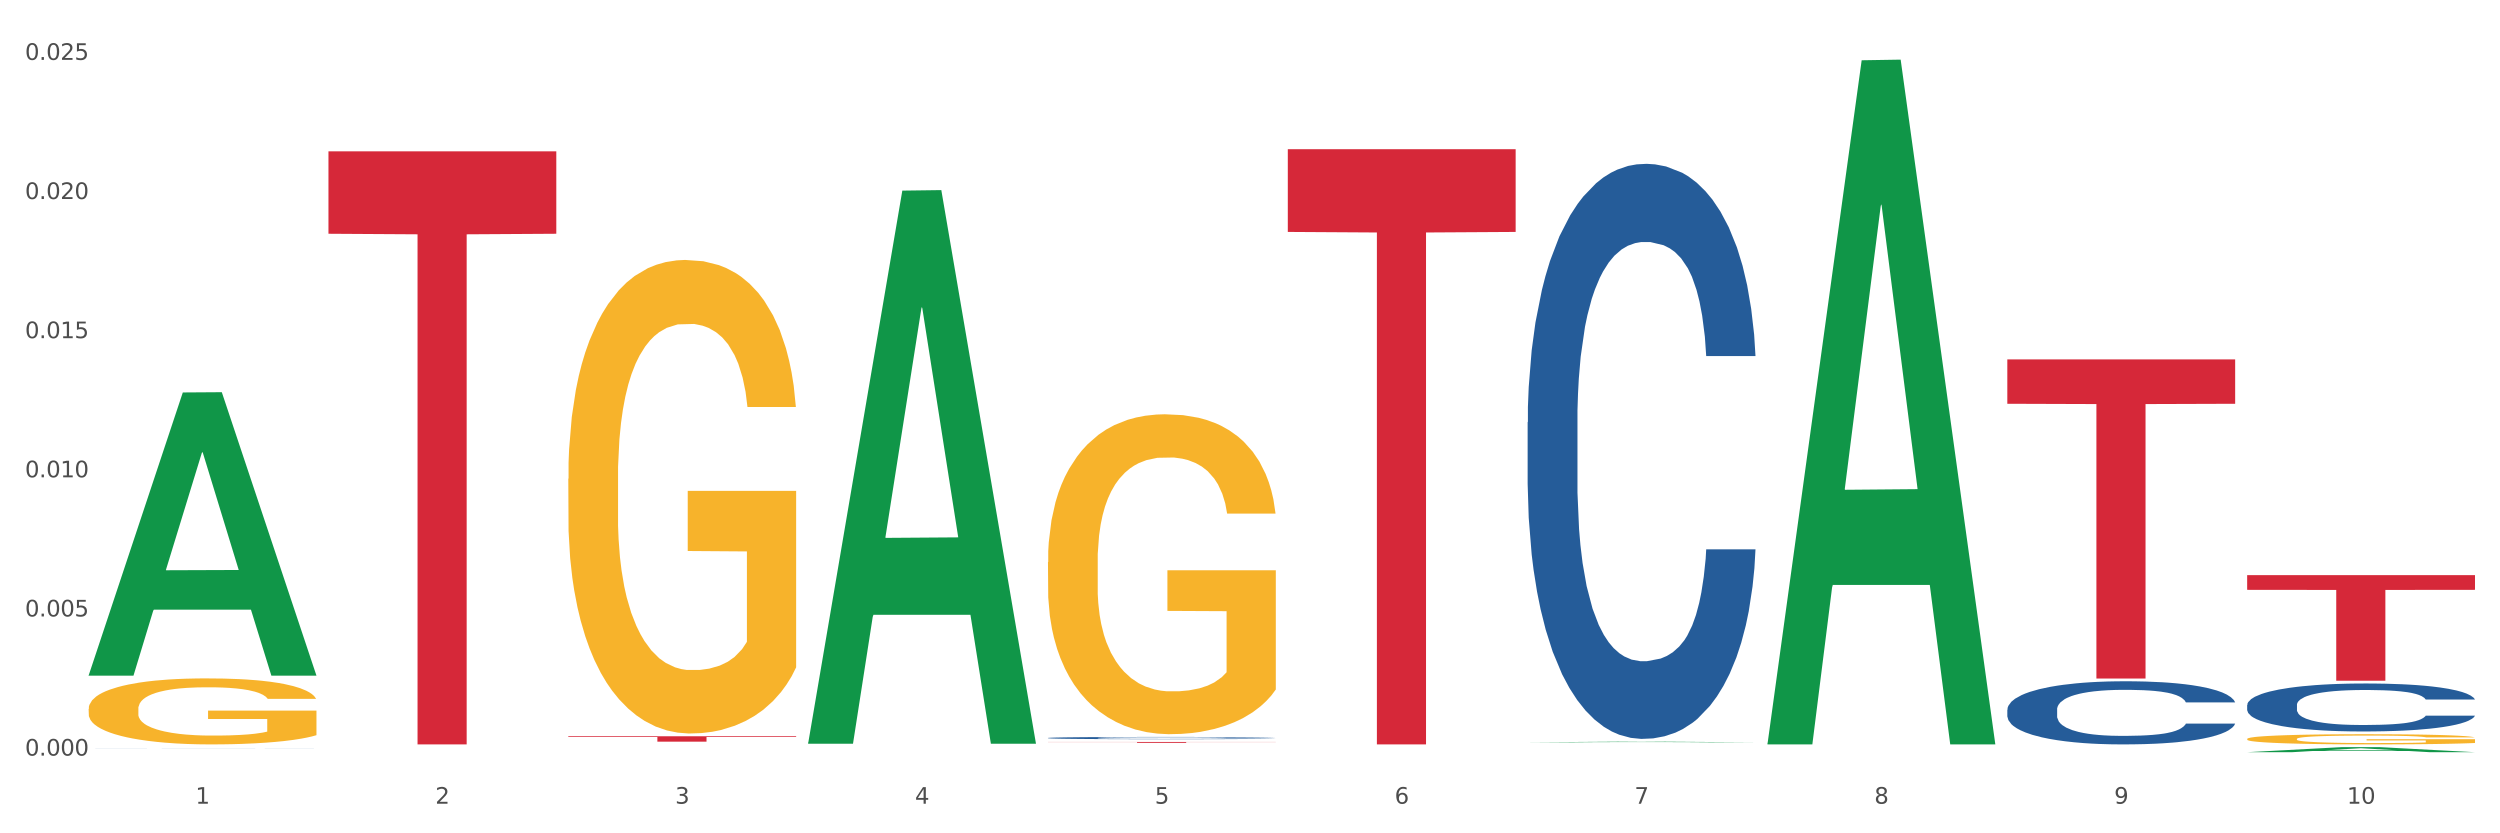 <?xml version="1.0" encoding="utf-8" standalone="no"?>
<!DOCTYPE svg PUBLIC "-//W3C//DTD SVG 1.1//EN"
  "http://www.w3.org/Graphics/SVG/1.1/DTD/svg11.dtd">
<svg xmlns:xlink="http://www.w3.org/1999/xlink" width="1080pt" height="360pt" viewBox="0 0 1080 360" xmlns="http://www.w3.org/2000/svg" version="1.1">
 <rect x="0" y="0" width="1080" height="360" fill="#333333" stroke="none"/>
 <defs>
  <style type="text/css">*{stroke-linejoin: round; stroke-linecap: butt}</style>
 </defs>
 <g id="figure_1">
  <g id="patch_1">
   <path d="M 0 360 
L 1080 360 
L 1080 0 
L 0 0 
z
" style="fill: #ffffff; stroke: #ffffff; stroke-linejoin: miter"/>
  </g>
  <g id="axes_1">
   <g id="matplotlib.axis_1">
    <g id="xtick_1">
     <g id="text_1">
      <!-- 1 -->
      <g style="fill: #4d4d4d" transform="translate(84.444 347.204) scale(0.096 -0.096)">
       <defs>
        <path id="DejaVuSans-31" d="M 794 531 
L 1825 531 
L 1825 4091 
L 703 3866 
L 703 4441 
L 1819 4666 
L 2450 4666 
L 2450 531 
L 3481 531 
L 3481 0 
L 794 0 
L 794 531 
z
" transform="scale(0.016)"/>
       </defs>
       <use xlink:href="#DejaVuSans-31"/>
      </g>
     </g>
    </g>
    <g id="xtick_2">
     <g id="text_2">
      <!-- 2 -->
      <g style="fill: #4d4d4d" transform="translate(188.053 347.204) scale(0.096 -0.096)">
       <defs>
        <path id="DejaVuSans-32" d="M 1228 531 
L 3431 531 
L 3431 0 
L 469 0 
L 469 531 
Q 828 903 1448 1529 
Q 2069 2156 2228 2338 
Q 2531 2678 2651 2914 
Q 2772 3150 2772 3378 
Q 2772 3750 2511 3984 
Q 2250 4219 1831 4219 
Q 1534 4219 1204 4116 
Q 875 4013 500 3803 
L 500 4441 
Q 881 4594 1212 4672 
Q 1544 4750 1819 4750 
Q 2544 4750 2975 4387 
Q 3406 4025 3406 3419 
Q 3406 3131 3298 2873 
Q 3191 2616 2906 2266 
Q 2828 2175 2409 1742 
Q 1991 1309 1228 531 
z
" transform="scale(0.016)"/>
       </defs>
       <use xlink:href="#DejaVuSans-32"/>
      </g>
     </g>
    </g>
    <g id="xtick_3">
     <g id="text_3">
      <!-- 3 -->
      <g style="fill: #4d4d4d" transform="translate(291.663 347.204) scale(0.096 -0.096)">
       <defs>
        <path id="DejaVuSans-33" d="M 2597 2516 
Q 3050 2419 3304 2112 
Q 3559 1806 3559 1356 
Q 3559 666 3084 287 
Q 2609 -91 1734 -91 
Q 1441 -91 1130 -33 
Q 819 25 488 141 
L 488 750 
Q 750 597 1062 519 
Q 1375 441 1716 441 
Q 2309 441 2620 675 
Q 2931 909 2931 1356 
Q 2931 1769 2642 2001 
Q 2353 2234 1838 2234 
L 1294 2234 
L 1294 2753 
L 1863 2753 
Q 2328 2753 2575 2939 
Q 2822 3125 2822 3475 
Q 2822 3834 2567 4026 
Q 2313 4219 1838 4219 
Q 1578 4219 1281 4162 
Q 984 4106 628 3988 
L 628 4550 
Q 988 4650 1302 4700 
Q 1616 4750 1894 4750 
Q 2613 4750 3031 4423 
Q 3450 4097 3450 3541 
Q 3450 3153 3228 2886 
Q 3006 2619 2597 2516 
z
" transform="scale(0.016)"/>
       </defs>
       <use xlink:href="#DejaVuSans-33"/>
      </g>
     </g>
    </g>
    <g id="xtick_4">
     <g id="text_4">
      <!-- 4 -->
      <g style="fill: #4d4d4d" transform="translate(395.273 347.204) scale(0.096 -0.096)">
       <defs>
        <path id="DejaVuSans-34" d="M 2419 4116 
L 825 1625 
L 2419 1625 
L 2419 4116 
z
M 2253 4666 
L 3047 4666 
L 3047 1625 
L 3713 1625 
L 3713 1100 
L 3047 1100 
L 3047 0 
L 2419 0 
L 2419 1100 
L 313 1100 
L 313 1709 
L 2253 4666 
z
" transform="scale(0.016)"/>
       </defs>
       <use xlink:href="#DejaVuSans-34"/>
      </g>
     </g>
    </g>
    <g id="xtick_5">
     <g id="text_5">
      <!-- 5 -->
      <g style="fill: #4d4d4d" transform="translate(498.883 347.204) scale(0.096 -0.096)">
       <defs>
        <path id="DejaVuSans-35" d="M 691 4666 
L 3169 4666 
L 3169 4134 
L 1269 4134 
L 1269 2991 
Q 1406 3038 1543 3061 
Q 1681 3084 1819 3084 
Q 2600 3084 3056 2656 
Q 3513 2228 3513 1497 
Q 3513 744 3044 326 
Q 2575 -91 1722 -91 
Q 1428 -91 1123 -41 
Q 819 9 494 109 
L 494 744 
Q 775 591 1075 516 
Q 1375 441 1709 441 
Q 2250 441 2565 725 
Q 2881 1009 2881 1497 
Q 2881 1984 2565 2268 
Q 2250 2553 1709 2553 
Q 1456 2553 1204 2497 
Q 953 2441 691 2322 
L 691 4666 
z
" transform="scale(0.016)"/>
       </defs>
       <use xlink:href="#DejaVuSans-35"/>
      </g>
     </g>
    </g>
    <g id="xtick_6">
     <g id="text_6">
      <!-- 6 -->
      <g style="fill: #4d4d4d" transform="translate(602.492 347.204) scale(0.096 -0.096)">
       <defs>
        <path id="DejaVuSans-36" d="M 2113 2584 
Q 1688 2584 1439 2293 
Q 1191 2003 1191 1497 
Q 1191 994 1439 701 
Q 1688 409 2113 409 
Q 2538 409 2786 701 
Q 3034 994 3034 1497 
Q 3034 2003 2786 2293 
Q 2538 2584 2113 2584 
z
M 3366 4563 
L 3366 3988 
Q 3128 4100 2886 4159 
Q 2644 4219 2406 4219 
Q 1781 4219 1451 3797 
Q 1122 3375 1075 2522 
Q 1259 2794 1537 2939 
Q 1816 3084 2150 3084 
Q 2853 3084 3261 2657 
Q 3669 2231 3669 1497 
Q 3669 778 3244 343 
Q 2819 -91 2113 -91 
Q 1303 -91 875 529 
Q 447 1150 447 2328 
Q 447 3434 972 4092 
Q 1497 4750 2381 4750 
Q 2619 4750 2861 4703 
Q 3103 4656 3366 4563 
z
" transform="scale(0.016)"/>
       </defs>
       <use xlink:href="#DejaVuSans-36"/>
      </g>
     </g>
    </g>
    <g id="xtick_7">
     <g id="text_7">
      <!-- 7 -->
      <g style="fill: #4d4d4d" transform="translate(706.102 347.204) scale(0.096 -0.096)">
       <defs>
        <path id="DejaVuSans-37" d="M 525 4666 
L 3525 4666 
L 3525 4397 
L 1831 0 
L 1172 0 
L 2766 4134 
L 525 4134 
L 525 4666 
z
" transform="scale(0.016)"/>
       </defs>
       <use xlink:href="#DejaVuSans-37"/>
      </g>
     </g>
    </g>
    <g id="xtick_8">
     <g id="text_8">
      <!-- 8 -->
      <g style="fill: #4d4d4d" transform="translate(809.712 347.204) scale(0.096 -0.096)">
       <defs>
        <path id="DejaVuSans-38" d="M 2034 2216 
Q 1584 2216 1326 1975 
Q 1069 1734 1069 1313 
Q 1069 891 1326 650 
Q 1584 409 2034 409 
Q 2484 409 2743 651 
Q 3003 894 3003 1313 
Q 3003 1734 2745 1975 
Q 2488 2216 2034 2216 
z
M 1403 2484 
Q 997 2584 770 2862 
Q 544 3141 544 3541 
Q 544 4100 942 4425 
Q 1341 4750 2034 4750 
Q 2731 4750 3128 4425 
Q 3525 4100 3525 3541 
Q 3525 3141 3298 2862 
Q 3072 2584 2669 2484 
Q 3125 2378 3379 2068 
Q 3634 1759 3634 1313 
Q 3634 634 3220 271 
Q 2806 -91 2034 -91 
Q 1263 -91 848 271 
Q 434 634 434 1313 
Q 434 1759 690 2068 
Q 947 2378 1403 2484 
z
M 1172 3481 
Q 1172 3119 1398 2916 
Q 1625 2713 2034 2713 
Q 2441 2713 2670 2916 
Q 2900 3119 2900 3481 
Q 2900 3844 2670 4047 
Q 2441 4250 2034 4250 
Q 1625 4250 1398 4047 
Q 1172 3844 1172 3481 
z
" transform="scale(0.016)"/>
       </defs>
       <use xlink:href="#DejaVuSans-38"/>
      </g>
     </g>
    </g>
    <g id="xtick_9">
     <g id="text_9">
      <!-- 9 -->
      <g style="fill: #4d4d4d" transform="translate(913.322 347.204) scale(0.096 -0.096)">
       <defs>
        <path id="DejaVuSans-39" d="M 703 97 
L 703 672 
Q 941 559 1184 500 
Q 1428 441 1663 441 
Q 2288 441 2617 861 
Q 2947 1281 2994 2138 
Q 2813 1869 2534 1725 
Q 2256 1581 1919 1581 
Q 1219 1581 811 2004 
Q 403 2428 403 3163 
Q 403 3881 828 4315 
Q 1253 4750 1959 4750 
Q 2769 4750 3195 4129 
Q 3622 3509 3622 2328 
Q 3622 1225 3098 567 
Q 2575 -91 1691 -91 
Q 1453 -91 1209 -44 
Q 966 3 703 97 
z
M 1959 2075 
Q 2384 2075 2632 2365 
Q 2881 2656 2881 3163 
Q 2881 3666 2632 3958 
Q 2384 4250 1959 4250 
Q 1534 4250 1286 3958 
Q 1038 3666 1038 3163 
Q 1038 2656 1286 2365 
Q 1534 2075 1959 2075 
z
" transform="scale(0.016)"/>
       </defs>
       <use xlink:href="#DejaVuSans-39"/>
      </g>
     </g>
    </g>
    <g id="xtick_10">
     <g id="text_10">
      <!-- 10 -->
      <g style="fill: #4d4d4d" transform="translate(1013.877 347.204) scale(0.096 -0.096)">
       <defs>
        <path id="DejaVuSans-30" d="M 2034 4250 
Q 1547 4250 1301 3770 
Q 1056 3291 1056 2328 
Q 1056 1369 1301 889 
Q 1547 409 2034 409 
Q 2525 409 2770 889 
Q 3016 1369 3016 2328 
Q 3016 3291 2770 3770 
Q 2525 4250 2034 4250 
z
M 2034 4750 
Q 2819 4750 3233 4129 
Q 3647 3509 3647 2328 
Q 3647 1150 3233 529 
Q 2819 -91 2034 -91 
Q 1250 -91 836 529 
Q 422 1150 422 2328 
Q 422 3509 836 4129 
Q 1250 4750 2034 4750 
z
" transform="scale(0.016)"/>
       </defs>
       <use xlink:href="#DejaVuSans-31"/>
       <use xlink:href="#DejaVuSans-30" transform="translate(63.623 0)"/>
      </g>
     </g>
    </g>
    <g id="xtick_11"/>
    <g id="xtick_12"/>
    <g id="xtick_13"/>
    <g id="xtick_14"/>
    <g id="xtick_15"/>
    <g id="xtick_16"/>
    <g id="xtick_17"/>
    <g id="xtick_18"/>
    <g id="xtick_19"/>
   </g>
   <g id="matplotlib.axis_2">
    <g id="ytick_1">
     <g id="text_11">
      <!-- 0.000 -->
      <g style="fill: #4d4d4d" transform="translate(10.8 326.42) scale(0.096 -0.096)">
       <defs>
        <path id="DejaVuSans-2e" d="M 684 794 
L 1344 794 
L 1344 0 
L 684 0 
L 684 794 
z
" transform="scale(0.016)"/>
       </defs>
       <use xlink:href="#DejaVuSans-30"/>
       <use xlink:href="#DejaVuSans-2e" transform="translate(63.623 0)"/>
       <use xlink:href="#DejaVuSans-30" transform="translate(95.41 0)"/>
       <use xlink:href="#DejaVuSans-30" transform="translate(159.033 0)"/>
       <use xlink:href="#DejaVuSans-30" transform="translate(222.656 0)"/>
      </g>
     </g>
    </g>
    <g id="ytick_2">
     <g id="text_12">
      <!-- 0.005 -->
      <g style="fill: #4d4d4d" transform="translate(10.8 266.31) scale(0.096 -0.096)">
       <use xlink:href="#DejaVuSans-30"/>
       <use xlink:href="#DejaVuSans-2e" transform="translate(63.623 0)"/>
       <use xlink:href="#DejaVuSans-30" transform="translate(95.41 0)"/>
       <use xlink:href="#DejaVuSans-30" transform="translate(159.033 0)"/>
       <use xlink:href="#DejaVuSans-35" transform="translate(222.656 0)"/>
      </g>
     </g>
    </g>
    <g id="ytick_3">
     <g id="text_13">
      <!-- 0.010 -->
      <g style="fill: #4d4d4d" transform="translate(10.8 206.2) scale(0.096 -0.096)">
       <use xlink:href="#DejaVuSans-30"/>
       <use xlink:href="#DejaVuSans-2e" transform="translate(63.623 0)"/>
       <use xlink:href="#DejaVuSans-30" transform="translate(95.41 0)"/>
       <use xlink:href="#DejaVuSans-31" transform="translate(159.033 0)"/>
       <use xlink:href="#DejaVuSans-30" transform="translate(222.656 0)"/>
      </g>
     </g>
    </g>
    <g id="ytick_4">
     <g id="text_14">
      <!-- 0.015 -->
      <g style="fill: #4d4d4d" transform="translate(10.8 146.09) scale(0.096 -0.096)">
       <use xlink:href="#DejaVuSans-30"/>
       <use xlink:href="#DejaVuSans-2e" transform="translate(63.623 0)"/>
       <use xlink:href="#DejaVuSans-30" transform="translate(95.41 0)"/>
       <use xlink:href="#DejaVuSans-31" transform="translate(159.033 0)"/>
       <use xlink:href="#DejaVuSans-35" transform="translate(222.656 0)"/>
      </g>
     </g>
    </g>
    <g id="ytick_5">
     <g id="text_15">
      <!-- 0.020 -->
      <g style="fill: #4d4d4d" transform="translate(10.8 85.98) scale(0.096 -0.096)">
       <use xlink:href="#DejaVuSans-30"/>
       <use xlink:href="#DejaVuSans-2e" transform="translate(63.623 0)"/>
       <use xlink:href="#DejaVuSans-30" transform="translate(95.41 0)"/>
       <use xlink:href="#DejaVuSans-32" transform="translate(159.033 0)"/>
       <use xlink:href="#DejaVuSans-30" transform="translate(222.656 0)"/>
      </g>
     </g>
    </g>
    <g id="ytick_6">
     <g id="text_16">
      <!-- 0.025 -->
      <g style="fill: #4d4d4d" transform="translate(10.8 25.87) scale(0.096 -0.096)">
       <use xlink:href="#DejaVuSans-30"/>
       <use xlink:href="#DejaVuSans-2e" transform="translate(63.623 0)"/>
       <use xlink:href="#DejaVuSans-30" transform="translate(95.41 0)"/>
       <use xlink:href="#DejaVuSans-32" transform="translate(159.033 0)"/>
       <use xlink:href="#DejaVuSans-35" transform="translate(222.656 0)"/>
      </g>
     </g>
    </g>
    <g id="ytick_7"/>
    <g id="ytick_8"/>
    <g id="ytick_9"/>
    <g id="ytick_10"/>
    <g id="ytick_11"/>
   </g>
   <g id="PolyCollection_1">
    <path d="M 38.283 291.648 
L 38.384 291.533 
L 78.974 169.541 
L 95.818 169.426 
L 136.712 291.878 
L 117.229 291.878 
L 108.401 263.363 
L 66.493 263.363 
L 66.188 263.823 
L 57.664 291.878 
L 38.283 291.878 
L 38.283 291.648 
L 71.769 246.346 
L 103.125 246.231 
L 87.599 195.526 
L 87.396 195.296 
L 87.193 195.641 
L 71.668 246.231 
L 71.769 246.346 
L 38.283 291.648 
z
" clip-path="url(#pe3d2317a81)" style="fill: #109648"/>
    <path d="M 970.771 304.581 
L 970.887 304.562 
L 970.887 304.032 
L 971.236 303.312 
L 972.516 301.987 
L 974.145 300.984 
L 976.937 299.811 
L 978.45 299.318 
L 980.428 298.769 
L 984.5 297.88 
L 989.154 297.123 
L 992.411 296.706 
L 994.854 296.441 
L 1000.323 295.968 
L 1003.464 295.76 
L 1006.722 295.589 
L 1009.514 295.476 
L 1014.168 295.343 
L 1017.891 295.286 
L 1022.196 295.267 
L 1025.803 295.286 
L 1030.573 295.362 
L 1037.554 295.589 
L 1040.23 295.722 
L 1043.836 295.949 
L 1047.56 296.252 
L 1050.585 296.555 
L 1054.075 296.99 
L 1057.682 297.558 
L 1061.172 298.277 
L 1063.615 298.94 
L 1065.593 299.64 
L 1067.338 300.492 
L 1068.618 301.42 
L 1069.2 302.196 
L 1047.909 302.196 
L 1047.327 301.495 
L 1046.163 300.738 
L 1045 300.227 
L 1043.72 299.811 
L 1041.742 299.337 
L 1039.997 299.034 
L 1037.088 298.675 
L 1034.412 298.448 
L 1032.202 298.315 
L 1029.526 298.202 
L 1023.825 298.088 
L 1019.753 298.088 
L 1017.193 298.126 
L 1014.052 298.22 
L 1011.376 298.353 
L 1008.234 298.58 
L 1005.791 298.826 
L 1003.348 299.148 
L 1001.952 299.375 
L 999.857 299.792 
L 998.461 300.132 
L 996.6 300.719 
L 995.553 301.136 
L 993.691 302.215 
L 992.877 303.01 
L 992.528 303.559 
L 992.295 304.164 
L 992.295 307.117 
L 992.993 308.442 
L 993.575 309.01 
L 994.505 309.654 
L 996.251 310.487 
L 998.81 311.301 
L 1001.486 311.887 
L 1003.697 312.247 
L 1005.791 312.512 
L 1007.885 312.72 
L 1010.445 312.91 
L 1012.539 313.023 
L 1015.681 313.137 
L 1019.404 313.194 
L 1022.312 313.194 
L 1028.246 313.099 
L 1030.922 313.004 
L 1033.482 312.872 
L 1036.274 312.664 
L 1038.484 312.436 
L 1039.764 312.266 
L 1041.859 311.906 
L 1043.487 311.528 
L 1044.884 311.092 
L 1045.814 310.714 
L 1046.861 310.146 
L 1047.676 309.502 
L 1047.909 309.162 
L 1069.2 309.162 
L 1068.735 309.843 
L 1067.92 310.506 
L 1066.291 311.395 
L 1065.012 311.906 
L 1063.034 312.531 
L 1060.939 313.061 
L 1058.031 313.648 
L 1055.355 314.083 
L 1052.562 314.462 
L 1049.537 314.803 
L 1044.069 315.276 
L 1042.091 315.408 
L 1037.903 315.636 
L 1034.645 315.768 
L 1029.875 315.901 
L 1024.988 315.976 
L 1019.869 315.995 
L 1015.332 315.957 
L 1010.329 315.844 
L 1007.187 315.73 
L 1003.697 315.56 
L 999.625 315.295 
L 995.785 314.973 
L 992.179 314.594 
L 988.804 314.159 
L 985.663 313.667 
L 981.591 312.853 
L 978.566 312.058 
L 976.355 311.32 
L 974.843 310.695 
L 973.33 309.9 
L 972.516 309.351 
L 971.236 308.026 
L 970.771 306.795 
L 970.771 304.581 
z
" clip-path="url(#pe3d2317a81)" style="fill: #255c99"/>
    <path d="M 452.722 318.799 
L 452.838 318.798 
L 452.838 318.773 
L 453.187 318.739 
L 454.467 318.676 
L 456.096 318.629 
L 458.888 318.574 
L 460.401 318.55 
L 462.379 318.525 
L 466.451 318.483 
L 471.105 318.447 
L 474.362 318.427 
L 476.806 318.415 
L 482.274 318.392 
L 485.415 318.383 
L 488.673 318.375 
L 491.465 318.369 
L 496.119 318.363 
L 499.842 318.36 
L 504.147 318.359 
L 507.754 318.36 
L 512.524 318.364 
L 519.505 318.375 
L 522.181 318.381 
L 525.788 318.392 
L 529.511 318.406 
L 532.536 318.42 
L 536.026 318.441 
L 539.633 318.467 
L 543.123 318.501 
L 545.567 318.533 
L 547.545 318.566 
L 549.29 318.606 
L 550.57 318.649 
L 551.151 318.686 
L 529.86 318.686 
L 529.278 318.653 
L 528.115 318.617 
L 526.951 318.593 
L 525.671 318.574 
L 523.693 318.551 
L 521.948 318.537 
L 519.04 318.52 
L 516.364 318.509 
L 514.153 318.503 
L 511.477 318.498 
L 505.776 318.492 
L 501.704 318.492 
L 499.144 318.494 
L 496.003 318.499 
L 493.327 318.505 
L 490.186 318.516 
L 487.742 318.527 
L 485.299 318.542 
L 483.903 318.553 
L 481.809 318.573 
L 480.412 318.589 
L 478.551 318.616 
L 477.504 318.636 
L 475.642 318.687 
L 474.828 318.724 
L 474.479 318.75 
L 474.246 318.779 
L 474.246 318.918 
L 474.944 318.981 
L 475.526 319.007 
L 476.457 319.038 
L 478.202 319.077 
L 480.762 319.115 
L 483.438 319.143 
L 485.648 319.16 
L 487.742 319.173 
L 489.837 319.182 
L 492.396 319.191 
L 494.49 319.197 
L 497.632 319.202 
L 501.355 319.205 
L 504.264 319.205 
L 510.197 319.2 
L 512.873 319.196 
L 515.433 319.189 
L 518.225 319.18 
L 520.436 319.169 
L 521.716 319.161 
L 523.81 319.144 
L 525.439 319.126 
L 526.835 319.106 
L 527.766 319.088 
L 528.813 319.061 
L 529.627 319.031 
L 529.86 319.015 
L 551.151 319.015 
L 550.686 319.047 
L 549.871 319.078 
L 548.243 319.12 
L 546.963 319.144 
L 544.985 319.173 
L 542.891 319.198 
L 539.982 319.226 
L 537.306 319.247 
L 534.514 319.264 
L 531.489 319.281 
L 526.02 319.303 
L 524.042 319.309 
L 519.854 319.32 
L 516.596 319.326 
L 511.826 319.332 
L 506.94 319.336 
L 501.82 319.337 
L 497.283 319.335 
L 492.28 319.33 
L 489.138 319.324 
L 485.648 319.316 
L 481.576 319.304 
L 477.737 319.289 
L 474.13 319.271 
L 470.756 319.25 
L 467.614 319.227 
L 463.542 319.189 
L 460.517 319.151 
L 458.307 319.116 
L 456.794 319.087 
L 455.282 319.049 
L 454.467 319.023 
L 453.187 318.961 
L 452.722 318.903 
L 452.722 318.799 
z
" clip-path="url(#pe3d2317a81)" style="fill: #255c99"/>
    <path d="M 38.283 323.186 
L 38.399 323.186 
L 38.399 323.185 
L 38.748 323.184 
L 40.028 323.181 
L 41.657 323.179 
L 44.449 323.177 
L 45.962 323.176 
L 47.94 323.175 
L 52.012 323.173 
L 56.666 323.172 
L 59.923 323.171 
L 62.367 323.17 
L 67.835 323.169 
L 70.976 323.169 
L 74.234 323.169 
L 77.026 323.168 
L 81.68 323.168 
L 85.403 323.168 
L 89.708 323.168 
L 93.315 323.168 
L 98.085 323.168 
L 105.066 323.169 
L 107.742 323.169 
L 111.349 323.169 
L 115.072 323.17 
L 118.097 323.171 
L 121.587 323.171 
L 125.194 323.173 
L 128.684 323.174 
L 131.128 323.175 
L 133.106 323.177 
L 134.851 323.178 
L 136.131 323.18 
L 136.712 323.182 
L 115.421 323.182 
L 114.839 323.18 
L 113.676 323.179 
L 112.512 323.178 
L 111.232 323.177 
L 109.254 323.176 
L 107.509 323.175 
L 104.601 323.175 
L 101.925 323.174 
L 99.714 323.174 
L 97.038 323.174 
L 91.337 323.174 
L 87.265 323.174 
L 84.705 323.174 
L 81.564 323.174 
L 78.888 323.174 
L 75.747 323.175 
L 73.303 323.175 
L 70.86 323.176 
L 69.464 323.176 
L 67.37 323.177 
L 65.974 323.178 
L 64.112 323.179 
L 63.065 323.18 
L 61.203 323.182 
L 60.389 323.183 
L 60.04 323.184 
L 59.807 323.186 
L 59.807 323.191 
L 60.505 323.194 
L 61.087 323.195 
L 62.018 323.196 
L 63.763 323.198 
L 66.323 323.2 
L 68.999 323.201 
L 71.209 323.201 
L 73.303 323.202 
L 75.398 323.202 
L 77.957 323.203 
L 80.051 323.203 
L 83.193 323.203 
L 86.916 323.203 
L 89.825 323.203 
L 95.758 323.203 
L 98.434 323.203 
L 100.994 323.203 
L 103.786 323.202 
L 105.997 323.202 
L 107.277 323.201 
L 109.371 323.201 
L 111 323.2 
L 112.396 323.199 
L 113.327 323.198 
L 114.374 323.197 
L 115.188 323.196 
L 115.421 323.195 
L 136.712 323.195 
L 136.247 323.197 
L 135.432 323.198 
L 133.804 323.2 
L 132.524 323.201 
L 130.546 323.202 
L 128.452 323.203 
L 125.543 323.204 
L 122.867 323.205 
L 120.075 323.206 
L 117.05 323.206 
L 111.581 323.207 
L 109.603 323.208 
L 105.415 323.208 
L 102.157 323.208 
L 97.387 323.209 
L 92.501 323.209 
L 87.381 323.209 
L 82.844 323.209 
L 77.841 323.208 
L 74.7 323.208 
L 71.209 323.208 
L 67.137 323.207 
L 63.298 323.207 
L 59.691 323.206 
L 56.317 323.205 
L 53.175 323.204 
L 49.103 323.203 
L 46.078 323.201 
L 43.868 323.2 
L 42.355 323.198 
L 40.843 323.197 
L 40.028 323.196 
L 38.748 323.193 
L 38.283 323.191 
L 38.283 323.186 
z
" clip-path="url(#pe3d2317a81)" style="fill: #255c99"/>
    <path d="M 556.332 64.461 
L 654.761 64.461 
L 654.761 100.192 
L 616.042 100.434 
L 616.042 321.584 
L 594.817 321.584 
L 594.817 100.434 
L 556.332 100.192 
L 556.332 64.702 
L 556.332 64.461 
z
" clip-path="url(#pe3d2317a81)" style="fill: #d62839"/>
    <path d="M 867.161 155.272 
L 965.59 155.272 
L 965.59 174.428 
L 926.872 174.558 
L 926.872 293.117 
L 905.646 293.117 
L 905.646 174.558 
L 867.161 174.428 
L 867.161 155.402 
L 867.161 155.272 
z
" clip-path="url(#pe3d2317a81)" style="fill: #d62839"/>
    <path d="M 970.771 248.47 
L 1069.2 248.47 
L 1069.2 254.808 
L 1030.481 254.851 
L 1030.481 294.079 
L 1009.256 294.079 
L 1009.256 254.851 
L 970.771 254.808 
L 970.771 248.513 
L 970.771 248.47 
z
" clip-path="url(#pe3d2317a81)" style="fill: #d62839"/>
    <path d="M 452.722 320.525 
L 551.151 320.525 
L 551.151 320.578 
L 512.433 320.578 
L 512.433 320.906 
L 491.207 320.906 
L 491.207 320.578 
L 452.722 320.578 
L 452.722 320.525 
L 452.722 320.525 
z
" clip-path="url(#pe3d2317a81)" style="fill: #d62839"/>
    <path d="M 245.502 318.065 
L 343.932 318.065 
L 343.932 318.388 
L 305.213 318.391 
L 305.213 320.393 
L 283.988 320.393 
L 283.988 318.391 
L 245.502 318.388 
L 245.502 318.067 
L 245.502 318.065 
z
" clip-path="url(#pe3d2317a81)" style="fill: #d62839"/>
    <path d="M 141.893 65.377 
L 240.322 65.377 
L 240.322 100.982 
L 201.603 101.222 
L 201.603 321.584 
L 180.378 321.584 
L 180.378 101.222 
L 141.893 100.982 
L 141.893 65.618 
L 141.893 65.377 
z
" clip-path="url(#pe3d2317a81)" style="fill: #d62839"/>
    <path d="M 867.161 306.562 
L 867.277 306.537 
L 867.277 305.839 
L 867.626 304.893 
L 868.906 303.149 
L 870.535 301.828 
L 873.327 300.284 
L 874.84 299.636 
L 876.818 298.914 
L 880.89 297.743 
L 885.544 296.746 
L 888.801 296.198 
L 891.245 295.849 
L 896.713 295.226 
L 899.854 294.952 
L 903.112 294.728 
L 905.904 294.579 
L 910.558 294.404 
L 914.281 294.33 
L 918.586 294.305 
L 922.193 294.33 
L 926.963 294.429 
L 933.944 294.728 
L 936.62 294.903 
L 940.227 295.202 
L 943.95 295.6 
L 946.975 295.999 
L 950.465 296.572 
L 954.072 297.319 
L 957.562 298.266 
L 960.006 299.138 
L 961.984 300.06 
L 963.729 301.181 
L 965.009 302.401 
L 965.59 303.423 
L 944.299 303.423 
L 943.717 302.501 
L 942.554 301.504 
L 941.39 300.832 
L 940.11 300.284 
L 938.132 299.661 
L 936.387 299.262 
L 933.479 298.789 
L 930.803 298.49 
L 928.592 298.316 
L 925.916 298.166 
L 920.215 298.017 
L 916.143 298.017 
L 913.583 298.067 
L 910.442 298.191 
L 907.766 298.365 
L 904.625 298.664 
L 902.181 298.988 
L 899.738 299.412 
L 898.342 299.711 
L 896.248 300.259 
L 894.851 300.707 
L 892.99 301.48 
L 891.943 302.028 
L 890.081 303.448 
L 889.267 304.494 
L 888.918 305.216 
L 888.685 306.014 
L 888.685 309.9 
L 889.383 311.644 
L 889.965 312.391 
L 890.896 313.238 
L 892.641 314.335 
L 895.201 315.406 
L 897.877 316.178 
L 900.087 316.651 
L 902.181 317 
L 904.276 317.274 
L 906.835 317.523 
L 908.929 317.673 
L 912.071 317.822 
L 915.794 317.897 
L 918.703 317.897 
L 924.636 317.773 
L 927.312 317.648 
L 929.872 317.474 
L 932.664 317.2 
L 934.875 316.901 
L 936.155 316.676 
L 938.249 316.203 
L 939.878 315.705 
L 941.274 315.132 
L 942.205 314.634 
L 943.252 313.886 
L 944.066 313.039 
L 944.299 312.591 
L 965.59 312.591 
L 965.125 313.488 
L 964.31 314.359 
L 962.682 315.53 
L 961.402 316.203 
L 959.424 317.025 
L 957.33 317.723 
L 954.421 318.495 
L 951.745 319.068 
L 948.953 319.566 
L 945.928 320.015 
L 940.459 320.638 
L 938.481 320.812 
L 934.293 321.111 
L 931.035 321.285 
L 926.265 321.46 
L 921.379 321.559 
L 916.259 321.584 
L 911.722 321.534 
L 906.719 321.385 
L 903.577 321.235 
L 900.087 321.011 
L 896.015 320.662 
L 892.176 320.239 
L 888.569 319.741 
L 885.195 319.168 
L 882.053 318.52 
L 877.981 317.449 
L 874.956 316.402 
L 872.746 315.431 
L 871.233 314.609 
L 869.721 313.562 
L 868.906 312.84 
L 867.626 311.096 
L 867.161 309.477 
L 867.161 306.562 
z
" clip-path="url(#pe3d2317a81)" style="fill: #255c99"/>
    <path d="M 659.941 182.4 
L 660.058 182.173 
L 660.058 175.821 
L 660.407 167.199 
L 661.687 151.317 
L 663.316 139.292 
L 666.108 125.226 
L 667.62 119.327 
L 669.598 112.747 
L 673.67 102.084 
L 678.324 93.008 
L 681.582 88.017 
L 684.025 84.84 
L 689.494 79.168 
L 692.635 76.673 
L 695.893 74.631 
L 698.685 73.269 
L 703.339 71.681 
L 707.062 71.001 
L 711.367 70.774 
L 714.973 71.001 
L 719.744 71.908 
L 726.724 74.631 
L 729.4 76.219 
L 733.007 78.942 
L 736.73 82.572 
L 739.755 86.202 
L 743.246 91.42 
L 746.852 98.227 
L 750.343 106.848 
L 752.786 114.789 
L 754.764 123.184 
L 756.509 133.393 
L 757.789 144.511 
L 758.371 153.813 
L 737.079 153.813 
L 736.498 145.418 
L 735.334 136.343 
L 734.171 130.217 
L 732.891 125.226 
L 730.913 119.554 
L 729.168 115.923 
L 726.259 111.613 
L 723.583 108.89 
L 721.373 107.302 
L 718.697 105.941 
L 712.996 104.579 
L 708.923 104.579 
L 706.364 105.033 
L 703.222 106.167 
L 700.546 107.756 
L 697.405 110.478 
L 694.962 113.428 
L 692.519 117.285 
L 691.122 120.007 
L 689.028 124.999 
L 687.632 129.083 
L 685.77 136.116 
L 684.723 141.107 
L 682.862 154.04 
L 682.047 163.569 
L 681.698 170.148 
L 681.466 177.409 
L 681.466 212.802 
L 682.164 228.684 
L 682.745 235.491 
L 683.676 243.205 
L 685.421 253.188 
L 687.981 262.944 
L 690.657 269.977 
L 692.868 274.288 
L 694.962 277.464 
L 697.056 279.96 
L 699.616 282.229 
L 701.71 283.59 
L 704.851 284.951 
L 708.574 285.632 
L 711.483 285.632 
L 717.417 284.497 
L 720.093 283.363 
L 722.652 281.775 
L 725.445 279.279 
L 727.655 276.557 
L 728.935 274.515 
L 731.029 270.204 
L 732.658 265.666 
L 734.054 260.448 
L 734.985 255.91 
L 736.032 249.104 
L 736.847 241.39 
L 737.079 237.306 
L 758.371 237.306 
L 757.905 245.474 
L 757.091 253.415 
L 755.462 264.078 
L 754.182 270.204 
L 752.204 277.691 
L 750.11 284.044 
L 747.201 291.077 
L 744.526 296.295 
L 741.733 300.833 
L 738.708 304.917 
L 733.24 310.589 
L 731.262 312.177 
L 727.074 314.9 
L 723.816 316.488 
L 719.046 318.076 
L 714.159 318.984 
L 709.04 319.211 
L 704.502 318.757 
L 699.499 317.396 
L 696.358 316.034 
L 692.868 313.992 
L 688.795 310.816 
L 684.956 306.959 
L 681.349 302.421 
L 677.975 297.203 
L 674.834 291.304 
L 670.762 281.548 
L 667.737 272.019 
L 665.526 263.17 
L 664.014 255.683 
L 662.501 246.154 
L 661.687 239.575 
L 660.407 223.693 
L 659.941 208.945 
L 659.941 182.4 
z
" clip-path="url(#pe3d2317a81)" style="fill: #255c99"/>
    <path d="M 38.283 306.244 
L 38.399 306.218 
L 38.399 305.281 
L 38.632 304.473 
L 39.794 302.52 
L 41.537 300.905 
L 42.815 300.046 
L 44.093 299.343 
L 45.604 298.639 
L 47.464 297.91 
L 50.834 296.842 
L 52.925 296.295 
L 55.482 295.722 
L 60.13 294.889 
L 63.5 294.42 
L 66.987 294.03 
L 72.681 293.561 
L 76.4 293.352 
L 80.351 293.196 
L 85.115 293.092 
L 88.718 293.066 
L 96.62 293.144 
L 103.36 293.378 
L 106.614 293.561 
L 110.798 293.873 
L 113.006 294.082 
L 116.608 294.498 
L 120.327 295.045 
L 122.883 295.514 
L 126.718 296.4 
L 129.623 297.285 
L 132.296 298.379 
L 133.691 299.134 
L 134.737 299.837 
L 135.666 300.645 
L 136.596 301.921 
L 115.678 301.921 
L 114.865 301.009 
L 113.587 300.15 
L 111.727 299.317 
L 110.1 298.796 
L 107.311 298.145 
L 104.755 297.728 
L 102.082 297.415 
L 98.828 297.155 
L 96.271 297.025 
L 92.669 296.92 
L 85.58 296.947 
L 80.816 297.155 
L 77.562 297.415 
L 75.47 297.65 
L 73.611 297.91 
L 71.519 298.275 
L 69.078 298.822 
L 67.335 299.317 
L 65.592 299.942 
L 64.198 300.567 
L 62.919 301.296 
L 61.873 302.077 
L 61.06 302.885 
L 60.363 303.874 
L 59.782 305.515 
L 59.782 309.083 
L 60.014 309.89 
L 60.595 310.958 
L 61.292 311.766 
L 62.455 312.729 
L 63.5 313.38 
L 65.476 314.318 
L 67.684 315.099 
L 69.427 315.594 
L 71.17 316.011 
L 74.192 316.584 
L 77.562 317.053 
L 80.467 317.339 
L 84.418 317.599 
L 87.091 317.704 
L 89.415 317.756 
L 95.109 317.756 
L 99.177 317.678 
L 103.709 317.495 
L 107.195 317.261 
L 110.1 316.974 
L 113.354 316.506 
L 115.446 316.063 
L 115.446 310.62 
L 89.88 310.594 
L 89.88 306.973 
L 136.712 306.973 
L 136.712 317.599 
L 134.737 318.146 
L 132.529 318.641 
L 130.205 319.084 
L 126.718 319.631 
L 122.535 320.152 
L 118.816 320.516 
L 114.865 320.829 
L 110.217 321.115 
L 104.174 321.376 
L 100.455 321.48 
L 95.807 321.558 
L 90.345 321.584 
L 85.58 321.532 
L 80.932 321.402 
L 76.051 321.168 
L 71.286 320.829 
L 67.684 320.49 
L 64.081 320.074 
L 60.247 319.527 
L 57.225 319.006 
L 54.901 318.537 
L 52.344 317.938 
L 49.555 317.157 
L 47.464 316.454 
L 45.604 315.724 
L 43.629 314.787 
L 42.234 313.979 
L 40.84 312.964 
L 40.026 312.208 
L 39.096 311.036 
L 38.399 309.396 
L 38.283 306.244 
z
" clip-path="url(#pe3d2317a81)" style="fill: #f7b32b"/>
    <path d="M 970.771 319.217 
L 970.887 319.213 
L 970.887 319.068 
L 971.119 318.944 
L 972.281 318.642 
L 974.025 318.393 
L 975.303 318.26 
L 976.581 318.152 
L 978.092 318.043 
L 979.951 317.931 
L 983.321 317.766 
L 985.413 317.682 
L 987.97 317.593 
L 992.618 317.465 
L 995.988 317.392 
L 999.474 317.332 
L 1005.169 317.26 
L 1008.887 317.227 
L 1012.838 317.203 
L 1017.603 317.187 
L 1021.206 317.183 
L 1029.108 317.195 
L 1035.848 317.231 
L 1039.102 317.26 
L 1043.285 317.308 
L 1045.493 317.34 
L 1049.096 317.404 
L 1052.814 317.489 
L 1055.371 317.561 
L 1059.206 317.698 
L 1062.111 317.834 
L 1064.784 318.003 
L 1066.179 318.12 
L 1067.224 318.228 
L 1068.154 318.353 
L 1069.084 318.55 
L 1048.166 318.55 
L 1047.353 318.409 
L 1046.074 318.276 
L 1044.215 318.148 
L 1042.588 318.067 
L 1039.799 317.967 
L 1037.242 317.903 
L 1034.57 317.854 
L 1031.316 317.814 
L 1028.759 317.794 
L 1025.157 317.778 
L 1018.068 317.782 
L 1013.303 317.814 
L 1010.049 317.854 
L 1007.958 317.891 
L 1006.098 317.931 
L 1004.007 317.987 
L 1001.566 318.071 
L 999.823 318.148 
L 998.08 318.244 
L 996.685 318.341 
L 995.407 318.453 
L 994.361 318.574 
L 993.548 318.698 
L 992.851 318.851 
L 992.269 319.104 
L 992.269 319.655 
L 992.502 319.78 
L 993.083 319.944 
L 993.78 320.069 
L 994.942 320.218 
L 995.988 320.318 
L 997.964 320.463 
L 1000.172 320.583 
L 1001.915 320.66 
L 1003.658 320.724 
L 1006.679 320.813 
L 1010.049 320.885 
L 1012.955 320.929 
L 1016.906 320.969 
L 1019.579 320.985 
L 1021.903 320.993 
L 1027.597 320.993 
L 1031.664 320.981 
L 1036.197 320.953 
L 1039.683 320.917 
L 1042.588 320.873 
L 1045.842 320.8 
L 1047.934 320.732 
L 1047.934 319.892 
L 1022.368 319.888 
L 1022.368 319.329 
L 1069.2 319.329 
L 1069.2 320.969 
L 1067.224 321.054 
L 1065.016 321.13 
L 1062.692 321.198 
L 1059.206 321.283 
L 1055.022 321.363 
L 1051.304 321.419 
L 1047.353 321.468 
L 1042.704 321.512 
L 1036.661 321.552 
L 1032.943 321.568 
L 1028.294 321.58 
L 1022.832 321.584 
L 1018.068 321.576 
L 1013.42 321.556 
L 1008.539 321.52 
L 1003.774 321.468 
L 1000.172 321.415 
L 996.569 321.351 
L 992.734 321.267 
L 989.713 321.186 
L 987.389 321.114 
L 984.832 321.022 
L 982.043 320.901 
L 979.951 320.792 
L 978.092 320.68 
L 976.116 320.535 
L 974.722 320.411 
L 973.327 320.254 
L 972.514 320.137 
L 971.584 319.956 
L 970.887 319.703 
L 970.771 319.217 
z
" clip-path="url(#pe3d2317a81)" style="fill: #f7b32b"/>
    <path d="M 452.722 242.828 
L 452.838 242.702 
L 452.838 238.158 
L 453.071 234.245 
L 454.233 224.779 
L 455.976 216.953 
L 457.254 212.788 
L 458.532 209.38 
L 460.043 205.972 
L 461.903 202.438 
L 465.273 197.263 
L 467.364 194.613 
L 469.921 191.836 
L 474.569 187.797 
L 477.939 185.525 
L 481.426 183.632 
L 487.12 181.36 
L 490.839 180.35 
L 494.79 179.593 
L 499.554 179.088 
L 503.157 178.962 
L 511.059 179.34 
L 517.799 180.476 
L 521.053 181.36 
L 525.237 182.874 
L 527.445 183.884 
L 531.047 185.904 
L 534.766 188.554 
L 537.322 190.826 
L 541.157 195.118 
L 544.062 199.409 
L 546.735 204.71 
L 548.13 208.371 
L 549.176 211.779 
L 550.105 215.691 
L 551.035 221.876 
L 530.117 221.876 
L 529.304 217.458 
L 528.026 213.293 
L 526.166 209.254 
L 524.539 206.73 
L 521.75 203.574 
L 519.194 201.555 
L 516.521 200.04 
L 513.267 198.778 
L 510.71 198.147 
L 507.108 197.642 
L 500.019 197.768 
L 495.255 198.778 
L 492.001 200.04 
L 489.909 201.176 
L 488.05 202.438 
L 485.958 204.205 
L 483.517 206.856 
L 481.774 209.254 
L 480.031 212.283 
L 478.637 215.313 
L 477.358 218.847 
L 476.312 222.633 
L 475.499 226.546 
L 474.802 231.342 
L 474.221 239.294 
L 474.221 256.586 
L 474.453 260.499 
L 475.034 265.674 
L 475.731 269.587 
L 476.894 274.257 
L 477.939 277.412 
L 479.915 281.956 
L 482.123 285.743 
L 483.866 288.141 
L 485.609 290.16 
L 488.631 292.937 
L 492.001 295.209 
L 494.906 296.598 
L 498.857 297.86 
L 501.53 298.365 
L 503.854 298.617 
L 509.548 298.617 
L 513.616 298.238 
L 518.148 297.355 
L 521.634 296.219 
L 524.539 294.831 
L 527.793 292.559 
L 529.885 290.413 
L 529.885 264.033 
L 504.319 263.907 
L 504.319 246.363 
L 551.151 246.363 
L 551.151 297.86 
L 549.176 300.51 
L 546.968 302.909 
L 544.644 305.054 
L 541.157 307.705 
L 536.974 310.229 
L 533.255 311.996 
L 529.304 313.511 
L 524.656 314.899 
L 518.613 316.162 
L 514.894 316.666 
L 510.246 317.045 
L 504.784 317.171 
L 500.019 316.919 
L 495.371 316.288 
L 490.49 315.152 
L 485.725 313.511 
L 482.123 311.87 
L 478.52 309.851 
L 474.686 307.2 
L 471.664 304.676 
L 469.34 302.404 
L 466.783 299.501 
L 463.994 295.714 
L 461.903 292.306 
L 460.043 288.772 
L 458.068 284.228 
L 456.673 280.315 
L 455.279 275.393 
L 454.465 271.733 
L 453.535 266.053 
L 452.838 258.101 
L 452.722 242.828 
z
" clip-path="url(#pe3d2317a81)" style="fill: #f7b32b"/>
    <path d="M 245.502 206.831 
L 245.619 206.644 
L 245.619 199.918 
L 245.851 194.126 
L 247.013 180.114 
L 248.756 168.53 
L 250.035 162.364 
L 251.313 157.32 
L 252.824 152.275 
L 254.683 147.044 
L 258.053 139.384 
L 260.145 135.46 
L 262.701 131.35 
L 267.35 125.371 
L 270.72 122.008 
L 274.206 119.205 
L 279.9 115.842 
L 283.619 114.348 
L 287.57 113.227 
L 292.335 112.479 
L 295.937 112.292 
L 303.84 112.853 
L 310.58 114.534 
L 313.834 115.842 
L 318.017 118.084 
L 320.225 119.579 
L 323.828 122.568 
L 327.546 126.492 
L 330.103 129.855 
L 333.938 136.207 
L 336.843 142.56 
L 339.516 150.407 
L 340.91 155.825 
L 341.956 160.87 
L 342.886 166.661 
L 343.816 175.816 
L 322.898 175.816 
L 322.084 169.277 
L 320.806 163.112 
L 318.947 157.133 
L 317.32 153.396 
L 314.531 148.725 
L 311.974 145.736 
L 309.301 143.494 
L 306.048 141.626 
L 303.491 140.691 
L 299.888 139.944 
L 292.8 140.131 
L 288.035 141.626 
L 284.781 143.494 
L 282.689 145.175 
L 280.83 147.044 
L 278.738 149.659 
L 276.298 153.583 
L 274.555 157.133 
L 272.812 161.617 
L 271.417 166.101 
L 270.139 171.332 
L 269.093 176.937 
L 268.28 182.729 
L 267.582 189.829 
L 267.001 201.6 
L 267.001 227.196 
L 267.234 232.988 
L 267.815 240.648 
L 268.512 246.44 
L 269.674 253.353 
L 270.72 258.024 
L 272.695 264.75 
L 274.903 270.355 
L 276.647 273.905 
L 278.39 276.894 
L 281.411 281.004 
L 284.781 284.367 
L 287.686 286.423 
L 291.638 288.291 
L 294.31 289.038 
L 296.635 289.412 
L 302.329 289.412 
L 306.396 288.851 
L 310.928 287.544 
L 314.415 285.862 
L 317.32 283.807 
L 320.574 280.444 
L 322.665 277.268 
L 322.665 238.219 
L 297.099 238.032 
L 297.099 212.062 
L 343.932 212.062 
L 343.932 288.291 
L 341.956 292.214 
L 339.748 295.764 
L 337.424 298.941 
L 333.938 302.864 
L 329.754 306.601 
L 326.036 309.216 
L 322.084 311.458 
L 317.436 313.514 
L 311.393 315.382 
L 307.674 316.129 
L 303.026 316.69 
L 297.564 316.877 
L 292.8 316.503 
L 288.151 315.569 
L 283.271 313.887 
L 278.506 311.458 
L 274.903 309.03 
L 271.301 306.04 
L 267.466 302.117 
L 264.445 298.38 
L 262.12 295.017 
L 259.564 290.72 
L 256.775 285.115 
L 254.683 280.07 
L 252.824 274.839 
L 250.848 268.113 
L 249.454 262.321 
L 248.059 255.034 
L 247.246 249.616 
L 246.316 241.209 
L 245.619 229.438 
L 245.502 206.831 
z
" clip-path="url(#pe3d2317a81)" style="fill: #f7b32b"/>
    <path d="M 970.771 324.945 
L 970.872 324.943 
L 1011.462 322.774 
L 1028.306 322.772 
L 1069.2 324.95 
L 1049.717 324.95 
L 1040.889 324.443 
L 998.98 324.443 
L 998.676 324.451 
L 990.152 324.95 
L 970.771 324.95 
L 970.771 324.945 
L 1004.257 324.14 
L 1035.612 324.138 
L 1020.087 323.236 
L 1019.884 323.232 
L 1019.681 323.238 
L 1004.156 324.138 
L 1004.257 324.14 
L 970.771 324.945 
z
" clip-path="url(#pe3d2317a81)" style="fill: #109648"/>
    <path d="M 763.551 321.029 
L 763.653 320.751 
L 804.242 26.037 
L 821.087 25.759 
L 861.981 321.584 
L 842.498 321.584 
L 833.669 252.697 
L 791.761 252.697 
L 791.456 253.808 
L 782.933 321.584 
L 763.551 321.584 
L 763.551 321.029 
L 797.037 211.587 
L 828.393 211.31 
L 812.867 88.813 
L 812.664 88.258 
L 812.461 89.091 
L 796.936 211.31 
L 797.037 211.587 
L 763.551 321.029 
z
" clip-path="url(#pe3d2317a81)" style="fill: #109648"/>
    <path d="M 659.941 320.68 
L 660.043 320.68 
L 700.632 320.399 
L 717.477 320.399 
L 758.371 320.68 
L 738.888 320.68 
L 730.06 320.615 
L 688.151 320.615 
L 687.847 320.616 
L 679.323 320.68 
L 659.941 320.68 
L 659.941 320.68 
L 693.428 320.576 
L 724.783 320.575 
L 709.258 320.459 
L 709.055 320.458 
L 708.852 320.459 
L 693.326 320.575 
L 693.428 320.576 
L 659.941 320.68 
z
" clip-path="url(#pe3d2317a81)" style="fill: #109648"/>
    <path d="M 349.112 320.845 
L 349.214 320.621 
L 389.803 82.346 
L 406.648 82.121 
L 447.542 321.295 
L 428.059 321.295 
L 419.23 265.6 
L 377.322 265.6 
L 377.017 266.498 
L 368.494 321.295 
L 349.112 321.295 
L 349.112 320.845 
L 382.598 232.363 
L 413.954 232.138 
L 398.428 133.1 
L 398.225 132.651 
L 398.022 133.325 
L 382.497 232.138 
L 382.598 232.363 
L 349.112 320.845 
z
" clip-path="url(#pe3d2317a81)" style="fill: #109648"/>
   </g>
  </g>
 </g>
 <defs>
  <clipPath id="pe3d2317a81">
   <rect x="38.283" y="10.8" width="1030.917" height="329.109"/>
  </clipPath>
 </defs>
</svg>

